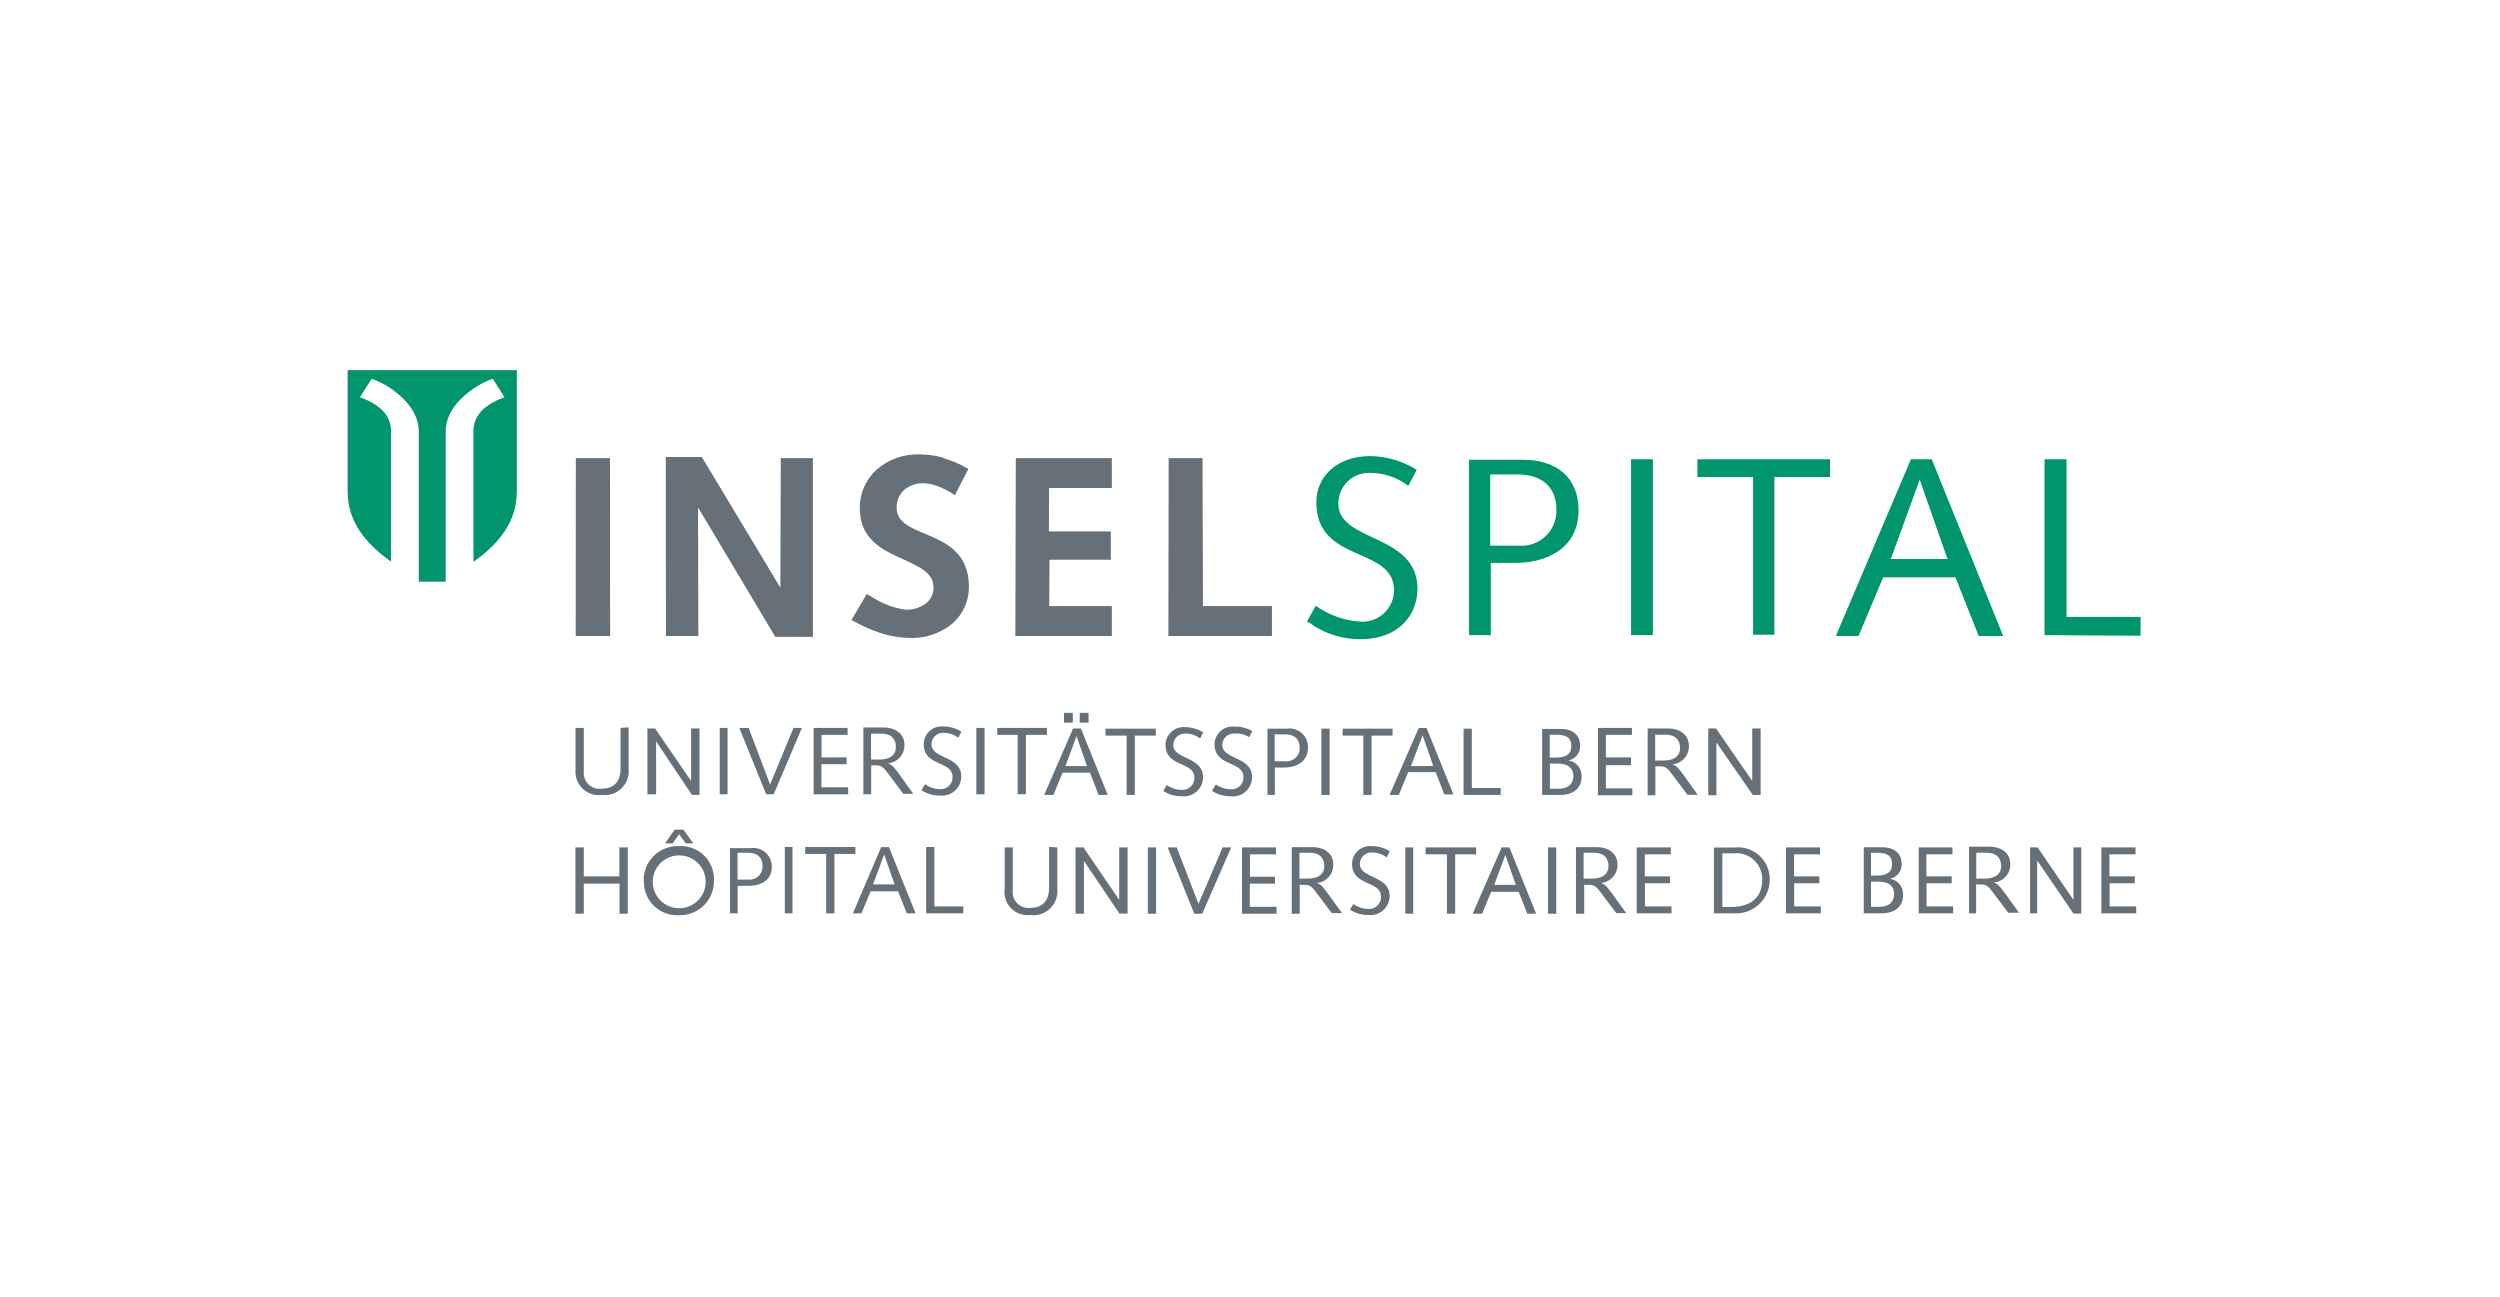 <svg width="212" height="110" viewBox="0 0 212 110" fill="none" xmlns="http://www.w3.org/2000/svg">
<path fill-rule="evenodd" clip-rule="evenodd" d="M36.654 49.327H35.511V36.582C35.511 34.131 32.643 32.465 31.514 32.122L30.52 33.69C31.097 33.898 33.157 34.633 33.157 36.521V47.623C31.012 46.102 29.479 44.241 29.479 41.656V31.387H43.828V41.68C43.828 44.266 42.282 46.127 40.148 47.647V36.521C40.148 34.633 42.208 33.898 42.785 33.69L41.791 32.122C40.664 32.465 37.794 34.12 37.794 36.582V49.327H36.654Z" fill="#00956C"/>
<path fill-rule="evenodd" clip-rule="evenodd" d="M48.819 77.485H49.506V74.936H52.536V77.485H53.234V71.861H52.523V74.312H49.506V71.861H48.795V77.485H48.819ZM56.398 71.518H57.036L57.588 70.745L58.153 71.518H58.79L57.956 70.354H57.208L56.398 71.518ZM55.356 74.68C55.41 73.453 56.44 72.498 57.668 72.536C58.895 72.573 59.864 73.589 59.842 74.817C59.821 76.043 58.817 77.025 57.588 77.019C56.978 77.017 56.395 76.766 55.974 76.324C55.552 75.882 55.329 75.289 55.356 74.68ZM54.608 74.68C54.571 75.475 54.875 76.249 55.444 76.807C56.013 77.366 56.792 77.657 57.588 77.608C58.374 77.628 59.134 77.327 59.692 76.774C60.249 76.221 60.558 75.464 60.544 74.68C60.58 73.883 60.277 73.109 59.708 72.55C59.14 71.991 58.36 71.7 57.563 71.751C56.774 71.723 56.007 72.022 55.444 72.575C54.881 73.129 54.57 73.889 54.583 74.68H54.608ZM62.592 72.314H63.438C64.347 72.314 64.665 72.841 64.665 73.442C64.677 73.763 64.55 74.076 64.314 74.296C64.079 74.517 63.76 74.626 63.438 74.592H62.543V72.314H62.592ZM61.856 77.448H62.556V75.119H63.364C64.322 75.157 65.449 74.765 65.449 73.539C65.47 73.074 65.28 72.624 64.934 72.311C64.589 71.998 64.121 71.855 63.658 71.922H61.906V77.546L61.856 77.448ZM66.504 77.448H67.204V71.823H66.553V77.448H66.504ZM68.283 72.413H70.061V77.448H70.761V72.413H72.539V71.823H68.283V72.413ZM72.318 77.448H73.054L73.826 75.585H76.156L76.892 77.448H77.641L75.384 71.836H74.722L72.318 77.473V77.448ZM75.911 74.998H74.035L74.98 72.462L75.862 74.998H75.911ZM81.688 77.448V76.86H79.235V71.823H78.535V77.448H81.688ZM88.961 71.823V75.292C88.961 76.516 88.261 76.983 87.428 76.983C87.01 77.047 86.587 76.913 86.284 76.619C85.98 76.325 85.832 75.907 85.882 75.487C85.882 74.973 85.882 74.433 85.882 73.906V71.861H85.196V73.809C85.196 74.373 85.196 74.899 85.196 75.341C85.103 75.949 85.3 76.566 85.729 77.007C86.156 77.45 86.768 77.667 87.379 77.595C87.996 77.673 88.615 77.466 89.058 77.032C89.503 76.596 89.725 75.984 89.66 75.365V71.861L88.961 71.823ZM91.206 77.485H91.917V73L94.933 77.473H95.62V71.861H94.909V76.309L91.879 71.861H91.206V77.485ZM97.337 77.485H98.037V71.861H97.337V77.485ZM101.298 77.485H101.949L104.402 71.861H103.679L101.63 76.653L99.79 71.861H99.018L101.275 77.485H101.298ZM105.286 77.485H108.253V76.897H105.984V74.936H108.118V74.348H105.997V72.449H108.203V71.861H105.322V77.485H105.286ZM109.505 77.485H110.215V75.034H110.656C111.197 75.034 111.356 75.365 111.711 75.806L112.938 77.436H113.809L112.582 75.745C112.349 75.451 112.03 74.948 111.65 74.875C112.461 74.817 113.082 74.131 113.06 73.319C113.06 72.388 112.337 71.836 111.269 71.836H109.541V77.46L109.505 77.485ZM110.239 72.314H111.074C111.98 72.314 112.301 72.841 112.301 73.442C112.301 74.263 111.589 74.507 110.89 74.507H110.191V72.314H110.239ZM114.507 77.155C114.968 77.451 115.505 77.605 116.053 77.595C116.508 77.64 116.962 77.492 117.302 77.186C117.643 76.881 117.838 76.447 117.844 75.99C117.844 74.225 115.317 74.507 115.317 73.269C115.317 72.999 115.429 72.74 115.626 72.554C115.823 72.367 116.09 72.272 116.359 72.29C116.804 72.29 117.234 72.436 117.586 72.707L117.856 72.191C117.408 71.909 116.889 71.757 116.359 71.751C115.933 71.702 115.505 71.835 115.181 72.117C114.856 72.399 114.665 72.803 114.655 73.233C114.655 75.206 117.108 74.617 117.108 76.052C117.112 76.341 116.994 76.619 116.781 76.816C116.568 77.013 116.281 77.108 115.991 77.081C115.55 77.066 115.123 76.922 114.765 76.664L114.458 77.166L114.507 77.155ZM119.144 77.485H119.842V71.861H119.168V77.485H119.144ZM120.921 72.449H122.701V77.485H123.399V72.449H125.178V71.861H120.897V72.449H120.921ZM124.957 77.485H125.681L126.453 75.622H128.783L129.519 77.485H130.268L127.999 71.861H127.337L124.884 77.473L124.957 77.485ZM128.551 75.034H126.711L127.656 72.498L128.538 75.034H128.551ZM131.273 77.485H131.972V71.861H131.273V77.485ZM133.628 77.485H134.339V75.034H134.781C135.32 75.034 135.479 75.365 135.836 75.806L137.062 77.436H137.908L136.682 75.745C136.449 75.451 136.13 74.948 135.75 74.875C136.56 74.817 137.182 74.131 137.16 73.319C137.16 72.388 136.437 71.836 135.369 71.836H133.641V77.46L133.628 77.485ZM134.339 72.314H135.174C136.081 72.314 136.399 72.841 136.399 73.442C136.399 74.263 135.688 74.507 134.99 74.507H134.29V72.314H134.339ZM138.767 77.448H141.747V76.86H139.49V74.899H141.624V74.312H139.478V72.449H141.686V71.861H138.792V77.485L138.767 77.448ZM146.126 72.363H146.983C147.618 72.288 148.254 72.492 148.725 72.923C149.196 73.353 149.455 73.967 149.436 74.606C149.436 76.149 148.406 76.909 146.799 76.909H146.052V72.363H146.126ZM145.378 77.448H146.936C147.737 77.524 148.535 77.259 149.132 76.718C149.729 76.178 150.071 75.41 150.075 74.606C150.091 73.821 149.765 73.067 149.181 72.541C148.597 72.017 147.812 71.773 147.032 71.873H145.34V77.498L145.378 77.448ZM151.424 77.448H154.404V76.86H152.147V74.899H154.281V74.312H152.135V72.449H154.342V71.861H151.449V77.485L151.424 77.448ZM157.986 77.448H159.566C160.671 77.448 161.382 76.884 161.382 75.892C161.421 75.215 160.937 74.62 160.266 74.52C160.885 74.403 161.315 73.835 161.26 73.209C161.26 72.572 160.843 71.848 159.604 71.848H158.047V77.473L157.986 77.448ZM158.66 74.765H159.322C160.132 74.765 160.621 75.119 160.621 75.806C160.621 76.492 160.168 76.897 159.395 76.897H158.66V74.765ZM158.66 72.314H159.223C160.119 72.314 160.45 72.657 160.45 73.282C160.45 73.906 160.071 74.25 159.151 74.25H158.66V72.314ZM162.645 77.448H165.626V76.86H163.37V74.899H165.504V74.312H163.357V72.449H165.565V71.861H162.708V77.485L162.645 77.448ZM166.864 77.448H167.576V74.998H168.018C168.557 74.998 168.716 75.328 169.072 75.769L170.298 77.4H171.218L169.993 75.709C169.759 75.415 169.44 74.911 169.059 74.838C169.871 74.779 170.492 74.095 170.471 73.282C170.471 72.35 169.746 71.799 168.68 71.799H166.975V77.424L166.864 77.448ZM167.614 72.314H168.471C169.378 72.314 169.698 72.841 169.698 73.442C169.698 74.263 168.987 74.507 168.287 74.507H167.589V72.314H167.614ZM172.04 77.448H172.751V72.964L175.83 77.473H176.492V71.861H175.83V76.309L172.789 71.861H172.151V77.485L172.04 77.448ZM178.173 77.448H181.153V76.86H178.896V74.899H181.03V74.312H178.884V72.449H181.092V71.861H178.197V77.485L178.173 77.448Z" fill="#667079"/>
<path fill-rule="evenodd" clip-rule="evenodd" d="M52.621 61.727V65.182C52.621 66.408 51.922 66.873 51.088 66.873C50.665 66.951 50.23 66.822 49.917 66.527C49.605 66.231 49.452 65.805 49.506 65.379C49.506 64.863 49.506 64.325 49.506 63.798V61.727H48.806V63.736C48.806 64.3 48.806 64.827 48.806 65.269C48.75 65.865 48.969 66.457 49.4 66.874C49.832 67.292 50.43 67.489 51.028 67.412C51.643 67.491 52.264 67.282 52.707 66.848C53.151 66.414 53.373 65.8 53.308 65.182V61.677L52.621 61.727ZM54.865 67.352H55.638V62.866L58.68 67.412H59.318V61.776H58.606V66.224L55.552 61.776H54.902V67.399L54.865 67.352ZM60.998 67.352H61.697V61.727H61.035V67.352H60.998ZM64.96 67.352H65.609L68.001 61.727H67.289L65.303 66.53L63.487 61.727H62.691L64.971 67.352H64.96ZM68.945 67.352H71.925V66.762H69.657V64.802H71.791V64.227H69.668V62.316H71.876V61.727H68.995V67.352H68.945ZM73.164 67.352H73.876V64.901H74.317C74.857 64.901 75.016 65.231 75.372 65.672L76.598 67.314H77.444L76.218 65.599C75.986 65.305 75.666 64.802 75.286 64.729C76.097 64.671 76.718 63.984 76.697 63.173C76.697 62.242 75.972 61.69 74.906 61.69H73.214V67.314L73.164 67.352ZM73.912 62.217H74.747C75.653 62.217 75.972 62.744 75.972 63.345C75.972 64.166 75.261 64.41 74.563 64.41H73.863V62.217H73.912ZM78.156 67.02C78.615 67.318 79.154 67.472 79.702 67.462C80.162 67.514 80.624 67.368 80.971 67.058C81.317 66.749 81.516 66.308 81.516 65.843C81.516 64.079 78.99 64.361 78.99 63.123C78.989 62.853 79.1 62.593 79.299 62.408C79.496 62.222 79.761 62.126 80.032 62.144C80.475 62.144 80.907 62.289 81.259 62.56L81.529 62.045C81.079 61.763 80.562 61.611 80.032 61.605C79.604 61.556 79.177 61.689 78.854 61.971C78.529 62.254 78.338 62.657 78.328 63.087C78.328 65.047 80.781 64.471 80.781 65.893C80.785 66.182 80.667 66.462 80.453 66.657C80.24 66.854 79.952 66.951 79.664 66.922C79.224 66.907 78.796 66.762 78.438 66.506L78.131 67.009L78.156 67.02ZM82.792 67.352H83.49V61.727H82.792V67.352ZM84.57 62.316H86.3V67.352H86.998V62.316H88.777V61.727H84.57V62.316ZM90.225 61.285H90.972V60.453H90.225V61.285ZM91.561 61.285H92.309V60.453H91.561V61.285ZM88.58 67.412H89.329L90.101 65.525H92.431L93.167 67.412H93.939L91.659 61.776H90.997L88.544 67.412H88.58ZM92.198 64.962H90.346L91.291 62.425L92.175 64.962H92.198ZM93.755 62.377H95.535V67.412H96.233V62.377H98.012V61.789H93.744V62.377H93.755ZM98.661 67.081C99.122 67.379 99.66 67.533 100.207 67.522C100.669 67.575 101.13 67.428 101.476 67.12C101.824 66.81 102.023 66.369 102.023 65.906C102.023 64.141 99.496 64.422 99.496 63.186C99.496 62.914 99.607 62.654 99.804 62.469C100.002 62.284 100.268 62.188 100.539 62.204C100.982 62.204 101.414 62.35 101.765 62.621L102.034 62.107C101.586 61.825 101.068 61.671 100.539 61.666C100.111 61.618 99.684 61.75 99.36 62.032C99.035 62.314 98.845 62.719 98.834 63.148C98.834 65.11 101.286 64.533 101.286 65.955C101.291 66.244 101.172 66.522 100.959 66.719C100.746 66.915 100.459 67.011 100.171 66.984C99.729 66.97 99.302 66.825 98.944 66.567L98.638 67.07L98.661 67.081ZM102.808 67.081C103.267 67.379 103.804 67.533 104.352 67.522C104.816 67.579 105.281 67.434 105.63 67.124C105.979 66.816 106.179 66.372 106.181 65.906C106.181 64.141 103.654 64.422 103.654 63.186C103.652 62.914 103.764 62.654 103.962 62.469C104.16 62.284 104.425 62.188 104.696 62.204C105.128 62.171 105.558 62.279 105.923 62.511L106.192 61.996C105.737 61.735 105.22 61.605 104.696 61.617C104.27 61.569 103.841 61.702 103.518 61.983C103.193 62.265 103.002 62.67 102.992 63.099C102.992 65.06 105.445 64.484 105.445 65.906C105.454 66.197 105.334 66.477 105.122 66.674C104.907 66.871 104.618 66.967 104.328 66.935C103.887 66.92 103.46 66.776 103.102 66.518L102.795 67.02L102.808 67.081ZM108.143 62.278H108.989C109.895 62.278 110.214 62.805 110.214 63.406C110.227 63.727 110.1 64.04 109.864 64.26C109.629 64.481 109.31 64.59 108.989 64.558H108.093V62.217L108.143 62.278ZM107.406 67.412H108.106V65.085H108.915C109.848 65.085 110.914 64.655 110.914 63.406C110.933 62.94 110.744 62.489 110.398 62.176C110.052 61.864 109.585 61.722 109.123 61.789H107.481V67.412H107.406ZM112.055 67.412H112.754V61.789H112.055V67.412ZM113.834 62.377H115.611V67.412H116.311V62.377H118.089V61.789H113.858V62.377H113.834ZM117.893 67.412H118.616L119.413 65.476H121.744L122.479 67.364H123.253L120.971 61.727H120.309L117.855 67.364L117.893 67.412ZM121.486 64.962H119.646L120.64 62.363L121.523 64.901L121.486 64.962ZM127.263 67.412V66.825H124.81V61.789H124.11V67.412H127.263ZM130.721 67.412H132.303C133.408 67.412 134.119 66.85 134.119 65.856C134.158 65.179 133.674 64.584 133.002 64.484C133.622 64.367 134.051 63.799 133.996 63.173C133.996 62.536 133.579 61.812 132.34 61.812H130.771V67.437L130.721 67.412ZM131.457 64.754H132.119C132.929 64.754 133.419 65.11 133.419 65.796C133.419 66.482 132.966 66.886 132.194 66.886H131.433V64.754H131.457ZM131.457 62.303H132.021C132.916 62.303 133.248 62.646 133.248 63.271C133.248 63.895 132.867 64.24 131.947 64.24H131.42V62.217L131.457 62.303ZM135.443 67.437H138.423V66.85H136.179V64.888H138.314V64.227H136.179V62.316H138.387V61.727H135.504V67.352L135.443 67.437ZM139.662 67.437H140.374V64.986H140.816C141.355 64.986 141.514 65.316 141.87 65.758L143.096 67.399H143.967L142.741 65.684C142.508 65.39 142.189 64.888 141.808 64.814C142.619 64.756 143.241 64.07 143.219 63.258C143.219 62.327 142.495 61.776 141.428 61.776H139.723V67.399L139.662 67.437ZM140.41 62.303H141.244C142.151 62.303 142.47 62.829 142.47 63.43C142.47 64.251 141.759 64.496 141.06 64.496H140.361V62.217L140.41 62.303ZM144.837 67.437H145.549V62.953L148.639 67.412H149.302V61.776H148.59V66.224L145.524 61.776H144.862V67.399L144.837 67.437Z" fill="#667079"/>
<path fill-rule="evenodd" clip-rule="evenodd" d="M116.164 38.678C113.515 38.678 111.625 40.295 111.625 42.598C111.625 47.818 118.212 46.275 118.212 50.062C118.209 50.818 117.886 51.537 117.323 52.041C116.759 52.546 116.008 52.788 115.256 52.708C113.93 52.602 112.66 52.142 111.577 51.372L110.829 52.708L111.282 52.941L111.269 52.977C112.483 53.782 113.909 54.209 115.366 54.204C118.641 54.204 120.198 52.132 120.198 49.914C120.198 45.233 113.49 45.993 113.49 42.709C113.484 41.989 113.779 41.3 114.302 40.805C114.825 40.311 115.53 40.055 116.249 40.1C117.399 40.114 118.514 40.501 119.426 41.202L120.138 39.842C118.945 39.095 117.57 38.693 116.164 38.678ZM138.314 38.947V53.86H140.165V38.947H138.314ZM143.942 38.947V40.454H148.664V53.823H150.466V40.454H155.188V38.947H143.942ZM162.044 38.947L155.68 53.933H157.605L159.689 48.959H165.823L167.796 53.933H169.87L163.811 38.947H162.044ZM173.377 38.947V53.86L181.521 53.91V52.316H175.241V38.947H173.377ZM124.577 38.984V53.86H126.417V47.733H128.551C131.004 47.733 133.861 46.593 133.861 43.273C133.861 40.43 131.935 38.984 129.115 38.984H124.577ZM126.368 40.234H126.417H128.661C131.114 40.234 131.985 41.631 131.985 43.236C132.009 44.083 131.669 44.903 131.05 45.483C130.43 46.064 129.593 46.352 128.747 46.275H126.368V40.234ZM162.793 40.674L165.148 47.402H160.34L162.793 40.674Z" fill="#00956C"/>
<path fill-rule="evenodd" clip-rule="evenodd" d="M77.922 38.53C76.609 38.499 75.334 38.958 74.341 39.818C73.418 40.648 72.896 41.835 72.907 43.077C72.907 45.784 74.893 46.667 76.648 47.452C77.936 48.051 79.161 48.578 79.161 49.804C79.173 50.333 78.937 50.835 78.524 51.164C78.028 51.533 77.424 51.722 76.806 51.703C75.762 51.557 74.764 51.175 73.887 50.589L73.519 50.392H73.446V50.466L72.219 52.549V52.622H72.294C72.996 53.023 73.735 53.359 74.501 53.627C75.338 53.919 76.216 54.078 77.101 54.094C78.438 54.157 79.749 53.72 80.781 52.867C81.662 52.083 82.168 50.959 82.166 49.779C82.166 46.862 80.216 46.017 78.488 45.282C77.175 44.743 76.035 44.266 76.035 43.04C76.022 42.474 76.255 41.928 76.672 41.544C77.139 41.158 77.733 40.956 78.339 40.981C78.761 40.995 79.177 41.088 79.567 41.251C80.053 41.439 80.519 41.682 80.952 41.974H81.026V41.887L82.105 39.793V39.719H82.031C81.399 39.349 80.724 39.06 80.02 38.862L80.007 38.813C79.329 38.625 78.628 38.529 77.922 38.53ZM56.461 38.751L56.472 53.933H59.219L59.194 43.028L65.745 54.007H68.932V38.849H66.21L66.174 49.828L59.513 38.751H56.461ZM48.831 38.849L48.819 53.933H51.739L51.726 38.849H48.831ZM86.14 38.849L86.103 53.933H94.283V51.397H88.973L88.998 47.463H94.197V45.062H88.948L88.961 41.385H94.283V38.849H86.14ZM99.103 38.849L99.078 53.933H107.86V51.397H102.01L101.974 38.849H99.103Z" fill="#667079"/>
</svg>
